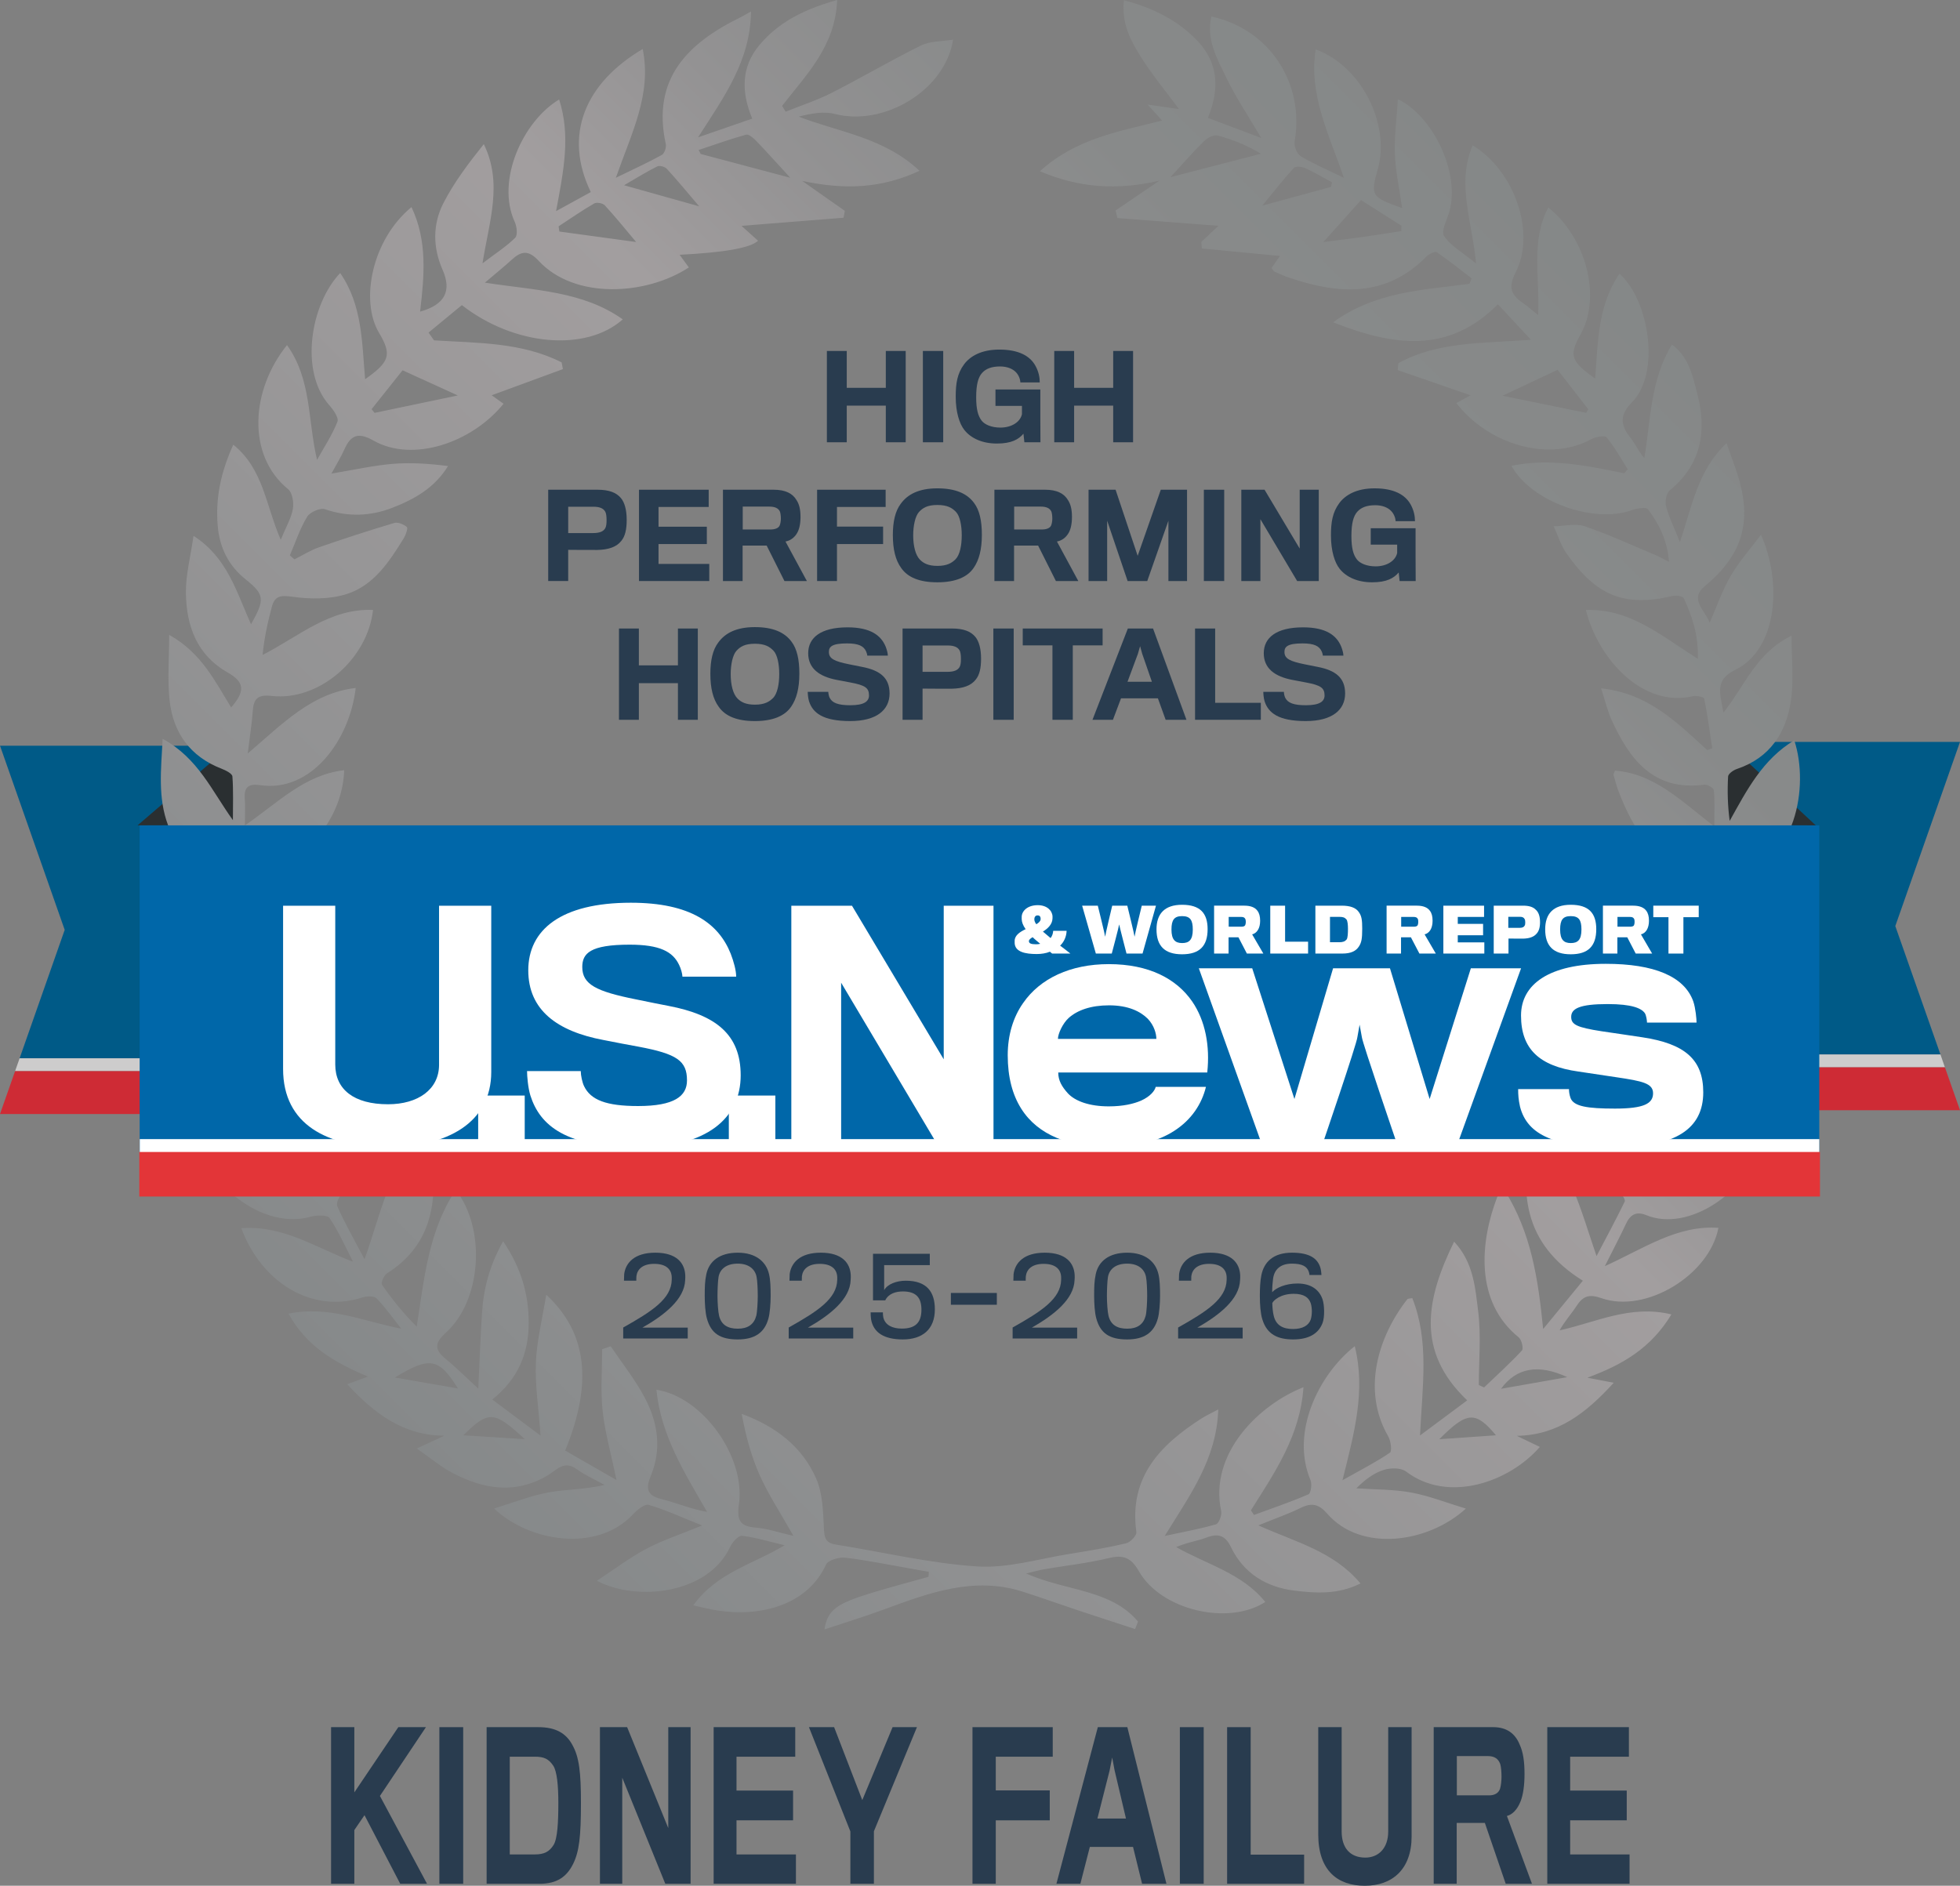 <?xml version="1.0" encoding="UTF-8"?><svg id="Layer_1" xmlns="http://www.w3.org/2000/svg" xmlns:xlink="http://www.w3.org/1999/xlink" viewBox="0 0 720 692.838"><rect x="0" y="0" width="720" height="692.838" fill="#808080" stroke="none"/><defs><style>.cls-1{fill:#e33538;}.cls-2{fill:#0067a9;}.cls-3{fill:#fff;}.cls-4{fill:#ce2b35;}.cls-5{fill:#293c4f;}.cls-6{fill:url(#linear-gradient);fill-rule:evenodd;}.cls-7{fill:#2a2f31;}.cls-8{fill:#005a87;}.cls-9{fill:#cdcccc;}</style><linearGradient id="linear-gradient" x1="141.007" y1="522.148" x2="578.783" y2="84.373" gradientUnits="userSpaceOnUse"><stop offset="0" stop-color="#86898a"/><stop offset=".179" stop-color="#8f9091"/><stop offset=".589" stop-color="#a29e9f"/><stop offset=".702" stop-color="#939293"/><stop offset=".841" stop-color="#888a8a"/><stop offset="1" stop-color="#858888"/></linearGradient></defs><path class="cls-5" d="M130.166,672.37v19.74h-8.55v-57.544h8.55v23.964l16.158-23.964h10.143l-16.903,25.276,17.301,32.268h-9.844l-13.124-25.202-3.73,5.462Z"/><path class="cls-5" d="M161.402,692.11v-57.544h8.751v57.544h-8.751Z"/><path class="cls-5" d="M198.292,692.11h-19.533v-57.544h18.988c6.314,0,10.192,2.187,12.526,6.557,2.489,4.442,3.136,10.051,3.136,21.27,0,12.454-.647,17.918-2.883,22.433-2.341,4.735-5.97,7.284-12.234,7.284ZM205.105,662.464c0-6.411-.499-11.726-1.891-13.767-1.688-2.477-3.379-3.276-6.708-3.276h-9.246v35.909h9.197c3.48,0,5.365-1.02,6.908-3.496,1.441-2.331,1.74-8.448,1.74-15.369Z"/><path class="cls-5" d="M244.395,692.11l-15.813-38.969v38.969h-8.198v-57.544h9.991l15.11,37.076v-37.076h8.205v57.544h-9.295Z"/><path class="cls-5" d="M262.156,692.11v-57.544h29.974v10.855h-21.576v12.454h20.781v10.927h-20.781v12.528h21.825v10.781h-30.224Z"/><path class="cls-5" d="M321.029,672.808v19.302h-8.648v-19.23l-15.216-38.313h9.246l10.343,26.805,11.134-26.805h8.947l-15.806,38.241Z"/><path class="cls-5" d="M365.79,645.421v12.382h19.835v10.999h-19.835v23.309h-8.55v-57.544h29.479v10.855h-20.929Z"/><path class="cls-5" d="M396.868,692.11h-8.796l15.212-57.544h10.839l14.365,57.544h-8.947l-3.329-13.548h-15.863l-3.48,13.548ZM409.447,650.447l-.893-4.736-.946,4.808-4.475,17.627h10.49l-4.176-17.699Z"/><path class="cls-5" d="M433.423,692.11v-57.544h8.754v57.544h-8.754Z"/><path class="cls-5" d="M450.777,692.11v-57.544h8.655v46.837h19.632v10.707h-28.287Z"/><path class="cls-5" d="M501.353,692.838c-9.795,0-17.1-5.39-17.1-18.865v-39.407h8.599v38.313c0,6.047,3.08,9.615,8.698,9.615,4.922,0,8.402-3.568,8.402-9.541v-38.387h8.599v40.135c0,12.164-7.158,18.137-17.198,18.137Z"/><path class="cls-5" d="M558.587,661.809c-1.195,3.059-3.038,4.88-5.027,5.39l9.204,24.912h-9.647l-7.657-22.361h-10.343v22.361h-8.452v-57.544h21.874c5.02,0,8.107,2.405,9.745,6.483,1.195,2.623,1.744,5.973,1.744,10.709,0,4.37-.549,7.793-1.441,10.051ZM551.127,648.188c-.696-2.039-2.187-2.987-4.521-2.987h-11.44v14.423h11.932c1.891,0,3.382-.802,3.93-2.405.345-1.092.548-2.987.548-4.442,0-1.675-.154-3.642-.45-4.59Z"/><path class="cls-5" d="M568.389,692.11v-57.544h29.981v10.855h-21.579v12.454h20.785v10.927h-20.785v12.528h21.825v10.781h-30.227Z"/><polygon class="cls-8" points=".006 273.984 85.296 273.984 85.296 388.812 7.208 388.812 23.768 341.644 .006 273.984"/><polygon class="cls-9" points="85.296 393.536 5.542 393.536 7.208 388.812 85.296 388.812 85.296 393.536"/><polygon class="cls-4" points="85.296 409.302 0 409.302 5.542 393.536 85.296 393.536 85.296 409.302"/><polygon class="cls-7" points="85.791 303.129 85.791 272.977 50.521 303.247 85.791 303.129"/><polygon class="cls-8" points="720 272.586 634.708 272.586 634.708 387.413 712.81 387.413 696.232 340.244 720 272.586"/><polygon class="cls-9" points="634.708 392.137 714.455 392.137 712.81 387.413 634.708 387.413 634.708 392.137"/><polygon class="cls-4" points="634.708 407.91 720 407.91 714.455 392.137 634.708 392.137 634.708 407.91"/><polygon class="cls-7" points="634.48 303.129 634.48 272.977 667.02 303.247 634.48 303.129"/><path class="cls-6" d="M589.098,394.968c-1.663-7.753-3.633-15.449-4.875-23.267-.675-4.262-.118-8.716-.118-13.082.628-.219,1.254-.432,1.882-.652,2.415,1.971,4.833,3.945,7.904,6.445-1.784-11.315-3.447-21.835-5.107-32.353.792-.225,1.586-.46,2.38-.691,13.763,9.451,20.902,23.964,29.894,38.666,1.022-5.649,2.232-11.271,2.881-16.952.116-1.008-1.938-2.993-3.277-3.311-13.701-3.293-19.735-13.446-23.315-25.739-1.031-3.545-1.316-7.303-2.181-12.367,14.101,5.619,21.842,16.329,31.088,28.655,1.014-7.261,1.921-12.723,2.377-18.217.065-.77-2.024-2.382-3.221-2.495-17.64-1.674-25.081-14.193-30.745-28.637-.8-2.042-1.328-4.197-1.953-6.306-.048-.175.13-.418.522-1.529,14.432,1.067,24.183,11.021,36.511,20.508,0-5.465.208-9.43-.166-13.336-.074-.809-2.382-2.148-3.503-2.003-18.652,2.409-27.425-9.232-34.069-23.815-1.437-3.159-2.223-6.618-3.853-11.594,17.45,1.861,27.997,12.664,38.969,22.681.62-.216,1.236-.427,1.858-.643-.919-6.096-1.725-12.219-2.934-18.259-.116-.578-2.839-1.194-4.144-.889-18.64,4.347-34.866-13.858-39.339-31.657,16.27-.587,27.66,9.43,41.126,17.938.305-8.648-2.06-15.576-5.163-22.271-.353-.762-2.718-1.141-3.953-.854-17.755,4.155-28.089.169-39.188-15.722-2.048-2.934-3.118-6.543-4.638-9.845,3.811-.075,7.969-1.171,11.365-.024,8.778,2.958,17.225,6.896,25.783,10.476,1.363.569,2.661,1.307,5.204,2.575-.62-8.064-3.74-13.958-7.726-19.31-.667-.895-4.084-.332-5.945.346-13.956,5.047-36.983-3.115-44.19-16.294,14.16-2.931,27.784-.018,41.413,2.735.43-.498.865-.993,1.298-1.491-2.525-3.953-4.795-8.114-7.753-11.703-.676-.818-4.04-.211-5.658.673-16.187,8.793-38.242,1.426-49.551-13.265,1.923-1.055,3.785-2.075,5.207-2.86-8.716-3.02-17.734-6.141-26.756-9.267.086-.842.169-1.689.255-2.537,14.373-7.918,30.605-7.269,48.716-8.582-4.676-5.017-8.132-8.725-12.168-13.058-18.191,18.345-38.355,15.337-60.529,6.629,15.683-11.386,33.171-11.866,50.111-14.145.255-.675.507-1.351.762-2.024-4.229-3.236-8.375-6.606-12.782-9.575-.652-.436-2.902.649-3.835,1.597-14.833,15.079-32.14,13.908-50.221,7.8-1.885-.637-3.713-1.452-5.539-2.258-.352-.157-.557-.658-1.108-1.354.993-1.423,2.06-2.94,3.097-4.419-9.564-.922-19.13-1.837-28.693-2.756-.062-.806-.127-1.609-.193-2.415,1.959-1.84,3.918-3.684,6.277-5.904-12.809-.984-24.96-1.92-37.104-2.857-.225-.924-.447-1.852-.673-2.777,4.893-3.328,9.786-6.656,16.134-10.974-15.6,3.616-29.363,2.721-43.953-3.444,13.526-12.24,29.517-14.675,44.905-18.626-2.051-2.264-3.746-4.137-5.441-6.01l-.083.104c3.411.495,6.819.987,11.73,1.698-5.213-7.041-9.854-12.619-13.701-18.706-3.865-6.105-7.513-12.545-6.529-21.281,10.698,2.806,19.708,7.32,26.877,14.779,7.732,8.037,8.423,17.719,3.962,28.43,6.39,2.41,12.21,4.605,19.607,7.394-4.911-8.355-9.341-14.898-12.729-21.946-3.381-7.033-7.592-14.142-5.592-22.689,21.347,4.635,34.294,24.456,30.576,45.972-.285,1.662.853,4.516,2.219,5.346,4.508,2.741,9.421,4.801,15.912,7.975-5.601-16.276-13.013-30.629-10.379-47.213,16.798,6.182,27.464,27.446,22.793,44.039-2.726,9.697-2.41,10.269,8.953,14.258-.987-6.97-2.407-13.351-2.652-19.779-.249-6.54.658-13.126,1.093-20.212,12.408,5.85,22.885,26.29,18.979,41.055-.827,3.118-3.239,7.314-2.042,9.149,2.374,3.663,6.742,6.034,11.786,10.16-1.479-15.687-7.261-29.435-1.248-43.42,15.313,9.282,23.306,32.078,15.76,46.718-2.925,5.675-1.482,8.351,2.827,11.321,1.538,1.058,2.931,2.327,5.444,4.342.697-14.027-2.765-27.301,3.758-39.54,13.783,11.048,19.669,32.727,11.783,46.73-4.265,7.575-3.53,9.792,5.426,16.148,1.013-13.558.99-27.019,8.932-38.55,10.876,9.673,15.188,36.521,4.576,47.249-4.623,4.677-4.274,8.42-.516,13.073,1.763,2.184,2.866,4.91,5.05,7.442,2.421-14,2.13-28.572,10.156-41.725,6.259,4.605,7.614,11.582,9.282,17.906,3.595,13.645,1.639,26.056-10.1,35.676-1.263,1.035-1.775,4.09-1.324,5.877.963,3.808,2.791,7.4,5.071,13.096,4.585-13.431,6.461-26.18,17.109-36.304,1.606,4.537,2.982,8.091,4.128,11.721,5.429,17.168,1.651,29.446-12.118,40.797-5.877,4.845.278,8.903,1.805,13.478,2.51-5.743,4.561-11.757,7.676-17.157,2.999-5.195,7.098-9.759,11.176-15.218,7.768,17.355,6.176,41.982-9.46,49.637-7.575,3.708-5.622,8.461-4.324,15.692,7.996-10.029,11.946-21.815,25.013-28.252,0,8.71.862,16.341-.195,23.697-1.719,11.911-7.703,21.213-19.918,25.297-1.274.427-3.13,1.743-3.189,2.736-.314,5.373-.148,10.776.578,16.326,6.304-11.333,12.127-22.621,23.73-29.603,5.652,17.183.273,45.165-20.796,49.169-5.954,1.129-7.379,6.511-5.504,17.687,8.701-10.42,16.896-20.562,29.841-25.072,1.402,18.037-10.616,36.168-24.02,39.108-10.503,2.309-12.124,5.329-11.878,17.986,5.643-4.102,10.616-8.322,16.158-11.588,5.501-3.239,11.57-5.515,18.211-8.594-.447,16.128-14.951,33.719-29.179,34.721-11.09.785-13.028,3.254-13.582,16.327,12.189-7.086,22.693-16.857,37.38-17.319-1.268,16.797-20.372,33.195-36.419,31.02-5.995-.812-7.955,1.067-9.401,6.158-1.183,4.155-3.284,8.049-4.44,12.66,13.126-7.092,26.038-13.875,41.416-14.169-4.987,17.814-26.548,32.747-42.189,26.349-3.672-1.5-5.853-.186-7.442,3.23-2.125,4.582-4.502,9.054-7.753,15.524,14.56-6.615,26.607-15.138,41.725-14.074-3.311,17.366-26.661,31.53-42.922,25.843-4.697-1.648-6.858-.744-9.252,2.934-1.891,2.913-4.288,5.5-6.167,8.879,13.304-2.901,25.976-9.525,41.075-5.859-7.409,12.275-17.823,18.469-30.875,23.252,3.687.711,5.966,1.15,9.691,1.867-10.156,11.116-20.479,19.251-35.608,19.497,2.75,1.322,5.498,2.641,8.464,4.069-11.102,12.821-33.596,20.905-49.145,9.039-1.873-1.428-5.747-1.375-8.239-.584-3.654,1.168-6.899,3.616-10.023,6.754,6.713.459,13.526.347,20.102,1.541,6.496,1.183,12.752,3.678,20.135,5.907-13.953,12.717-38.53,16.122-50.918,1.879-3.055-3.518-5.684-4.149-9.75-2.142-4.466,2.208-9.217,3.841-15.58,6.431,13.965,6.245,27.651,9.555,37.534,21.335-8.236,4.149-16.475,3.598-24.358,2.623-10.192-1.254-18.567-6.319-23.211-15.942-2.086-4.326-4.632-5.183-8.983-3.544-3.461,1.301-7.231,1.793-11.152,3.503,11.244,6.398,24.281,9.631,32.73,20.17-13.579,8.781-38.275,3.038-46.431-11.297-2.904-5.098-5.75-6.111-11.158-4.81-7.773,1.87-15.787,2.748-23.694,4.093-1.612.273-3.192.732-6.588,1.535,14.732,6.576,31.071,5.725,41.126,17.681-.359.916-.717,1.832-1.07,2.748-6.997-2.297-13.997-4.561-20.983-6.885-6.742-2.249-13.434-4.65-20.203-6.822-18.078-5.8-34.624.459-51.22,6.558-6.967,2.561-14.074,4.733-21.72,7.278,1.15-7.101,4.324-9.43,17.191-13.371,6.961-2.131,14.018-3.974,21.03-5.945.042-.611.089-1.23.13-1.84-2.564-.456-5.127-.916-7.69-1.366-7.682-1.334-15.331-2.946-23.063-3.823-2.294-.258-6.265.895-7.018,2.528-6.926,15.052-24.198,19.341-40.104,16.83-2.614-.409-5.192-1.093-8.663-1.837,8.574-11.985,21.878-15.073,33.56-22.088-5.204-1.239-10.37-2.818-15.645-3.491-1.304-.166-3.577,2.365-4.398,4.122-8.094,17.343-34.375,20.15-48.917,12.406,6.502-4.267,12.065-8.509,18.158-11.742,5.912-3.133,12.373-5.231,20.511-8.568-7.862-3.138-13.632-5.826-19.675-7.587-1.47-.424-4.202,1.858-5.729,3.485-13.315,14.202-38.067,10.109-51.045-2.131,7.269-2.217,13.517-4.745,20.004-5.918,6.478-1.177,13.206-.996,20.618-2.756-3.45-1.912-7.13-3.503-10.296-5.806-4.605-3.346-7.204.258-10.506,2.229-12.029,7.196-23.943,5.178-35.527-1.067-4.031-2.172-7.602-5.198-12.669-8.734,4.232-1.965,7.193-3.34,10.156-4.712-14.963-.021-25.611-7.966-35.72-18.908,2.673-.984,4.6-1.692,7.634-2.809-12.009-5.029-22.446-10.87-29.206-23.116,15.111-3.07,27.757,2.955,41.416,5.515-2.976-3.755-5.743-7.717-9.066-11.134-.922-.951-3.663-.845-5.273-.32-17.98,5.921-36.846-5.083-44.412-25.463,15.44-1.129,27.419,7.207,41.058,12.337-2.791-5.403-5.257-11.025-8.618-16.042-.818-1.221-4.786-1.12-6.982-.498-16.466,4.68-36.346-10.002-40.681-26.785,15.304-.075,27.891,7.379,42.3,15.245-2.978-7.261-5.023-12.797-7.584-18.078-.611-1.257-3.213-2.643-4.478-2.318-13.431,3.405-28.071-5.257-35.931-19.838-1.654-3.079-2.955-6.343-5.05-10.877,16.098.563,26.918,10.023,38.802,17.601.441-12.364-2.332-15.39-13.244-16.691-15.58-1.864-22.856-13.188-28.51-26.068-.788-1.787-1.147-3.758-1.695-5.628q6.594-2.252,34.882,17.041c1.947-8.354-1.935-15.375-9.567-17.286-16.131-4.057-28.021-21.664-25.881-39.271,13.443,3.823,20.633,15.277,30.087,24.562,1.369-12.749-.113-14.999-10.266-18.934-7.673-2.97-12.631-8.74-15.535-16.469-3.808-10.135-2.605-20.377-2-31.793,13.084,7.124,18.102,19.204,25.807,29.885,0-5.361.216-10.74-.187-16.075-.08-1.049-2.445-2.232-3.962-2.821-11.573-4.469-17.814-13.227-19.116-25.152-.818-7.531-.151-15.218-.151-24.044,11.985,6.721,16.842,17.121,22.77,26.684,5.32-6.075,4.842-9.383-1.31-12.871-11.365-6.443-15.159-17.186-15.313-29.272-.083-6.526,1.683-13.081,2.798-20.911,12.504,8.034,15.808,20.716,21.116,32.493,5.228-9.199,4.952-10.977-2.06-16.582-6.277-5.012-9.481-11.67-10.162-19.536-.872-10.115,1.093-19.711,5.717-29.856,11.102,8.941,11.908,22.304,17.432,34.932,2.018-4.916,3.885-8.022,4.454-11.354.395-2.308-.163-5.957-1.737-7.237-15.336-12.494-13.698-36.446-.421-52.942,9.086,12.684,7.572,27.493,11.039,42.178,2.581-4.647,5.563-9.146,7.498-14.047.561-1.428-1.514-4.366-3.008-6.052-10.956-12.364-6.965-37.006,4.007-48.556,8.168,11.81,7.984,25.464,9.154,39.019,8.992-6.336,9.949-8.962,5.112-17.064-7.036-11.795-2.611-34.227,11.929-46.173,5.948,12.536,4.674,25.422,3.162,38.399,9.163-2.543,11.67-7.655,8.257-15.378-3.613-8.168-3.678-16.739.334-24.539,3.966-7.702,9.279-14.711,14.812-21.617,7.035,14.448,2.003,28.163-.483,43.79,4.964-3.761,8.838-6.229,12.015-9.397.966-.96.607-4.131-.169-5.818-6.985-15.194,3.017-37.024,16.309-44.978,4.3,13.306,1.63,26.32-1.129,41.013,5.091-2.792,8.935-4.899,12.761-7-10.112-20.879-2.267-39.925,19.062-52.565,3.396,16.64-4.107,30.851-9.86,47.317,6.804-3.322,11.955-5.655,16.884-8.393.96-.533,1.728-2.762,1.467-3.962-5.264-24.079,8.073-37.107,27.449-46.617.779-.379,1.52-.839,3.852-2.143-.246,18.105-9.706,31.085-19.462,46.262,7.572-2.62,13.345-4.617,19.912-6.888-4.013-9.617-4.179-18.863,2.614-27.001,7.083-8.485,16.489-13.176,28.578-16.578-.617,16.955-11.38,27.469-20.227,38.891.433.717.868,1.431,1.304,2.146,5.648-2.279,11.496-4.17,16.904-6.92,11.046-5.61,21.726-11.943,32.837-17.411,3.364-1.659,7.643-1.458,11.777-2.154-2.919,18.635-25.336,32.007-43.515,27.301-4.072-1.052-8.651-.154-13.229.99,14.916,5.767,31.31,7.611,44.409,19.913-13.819,6.422-27.271,7.095-43.123,3.698,6.206,4.36,10.941,7.679,15.681,11.001-.157.848-.309,1.695-.463,2.543-12.195.969-24.393,1.935-37.493,2.975,2.164,1.95,4.108,3.704,6.079,5.48q-4.102,3.918-28.806,5.148c1.221,1.675,2.296,3.15,3.384,4.65-15.523,10.216-41.908,11.929-55.188-2.445-3.77-4.078-6.408-3.572-9.899-.365-2.676,2.46-5.515,4.733-9.836,8.408,18.624,2.857,36.014,3.124,50.645,13.484-13.499,12.036-39.851,9.798-59.106-5.239-4.016,3.313-8.127,6.709-12.24,10.103.673.949,1.342,1.9,2.012,2.848,15.974,1.004,32.226.649,46.875,8.094.157.827.311,1.648.471,2.471-8.728,3.207-17.456,6.411-26.163,9.611.898.64,2.614,1.867,4.359,3.118-11.745,14.457-33.444,21.649-47.72,13.553-5.471-3.1-8.331-2.241-10.722,3.159-1.197,2.709-2.786,5.246-4.783,8.947,8.378-1.384,15.295-2.961,22.289-3.559,6.73-.566,13.546-.122,20.541.791-4.964,8.079-12.42,12.204-20.375,15.301-8.082,3.142-16.365,3.473-24.841.557-1.74-.599-5.518,1.067-6.549,2.78-2.652,4.398-4.288,9.409-6.333,14.169.557.492,1.117.984,1.677,1.476,2.979-1.491,5.838-3.325,8.959-4.413,9.172-3.189,18.418-6.188,27.727-8.968,1.333-.394,3.447.504,4.608,1.494.468.4-.35,2.842-1.09,4.049-5.302,8.615-11.031,17.417-21.021,20.585-6.194,1.965-13.455,1.902-19.983.981-4.265-.604-6.422-.32-7.483,3.642-1.523,5.684-2.803,11.437-3.414,17.743,13.295-6.751,24.619-17.183,40.578-16.534-2.071,18.282-19.963,33.533-37.187,31.598-5.314-.599-6.701,1.096-7.021,5.723-.305,4.49-1.043,8.95-1.831,15.425,12.992-11.093,23.48-22.168,39.671-24.082-2.214,19.246-16.397,38.488-35.107,35.714-3.947-.584-5.995.465-5.646,4.842.222,2.777.039,5.584.039,9.949,12.326-8.475,22.023-18.674,36.485-20.28-.643,17.868-13.991,33.696-30.335,36.219-3.684.569-5.225,1.784-4.701,5.473.638,4.449,1.168,8.9,2.688,13.526,8.947-10.067,16.747-20.487,29.357-26.29,1.6,18.001-7.785,32.125-24.073,37.824-1.417.498-3.527,2.362-3.402,3.346.697,5.482,1.985,10.891,3.962,16.285,8.025-14.068,15.195-27.991,29.42-38.625,1.597,13.2-.154,24.364-4.798,35.587,2.904-2.694,5.809-5.391,9.567-8.888,3.322,13.146.652,24.604-2.691,36.017-6.134,5.192-12.299,10.349-18.392,15.591-.768.655-1.814,1.992-1.597,2.635,2.054,6.159,4.353,12.237,6.582,18.342,4.662-10.16,7.901-19.465,11.045-28.801.874-2.596,1.47-5.284,2.193-7.924,3.12-2.795,6.238-5.589,9.409-8.423,7.299,17.758,3.867,42.148-14.104,52.713-1.535.91-3.23,4.241-2.682,5.524,2.587,6.037,5.927,11.759,10.023,19.536,6.297-17.34,8.713-34.416,23.225-46.561.554,3.476,1.239,6.935,1.636,10.432,1.894,16.765-1.12,31.539-16.661,41.354-1.099.697-2.264,3.45-1.793,4.134,3.717,5.382,7.824,10.491,12.762,15.405,2.771-17.521,4.179-34.884,14.341-50.233,11.253,14.48,9.418,40.595-3.539,52.354-4.407,4.004-4.327,6.351-.044,9.848,3.912,3.195,7.489,6.799,11.852,10.811.48-9.981.803-18.899,1.372-27.798.569-8.888,2.709-17.349,7.765-26.349,6.65,9.901,9.43,19.527,9.386,30.151-.05,11.036-3.858,20.375-13.38,27.994,6.022,4.505,11.179,8.355,17.74,13.259-.729-10.221-2.051-18.555-1.719-26.826.323-7.99,2.347-15.908,3.799-24.947,15.133,14.029,17.097,32.534,6.959,57.268,5.648,3.245,11.401,6.549,18.863,10.832-2.063-9.922-4.267-17.601-5.106-25.419-.794-7.474-.172-15.09-.172-22.651,1.049-.359,2.098-.717,3.15-1.076,4.199,6.253,8.962,12.213,12.474,18.833,4.834,9.128,6.372,18.902,2.19,28.919-1.704,4.081-1.621,7.015,3.776,8.334,5.589,1.369,10.939,3.716,16.97,4.771-8.292-14.42-16.964-28.026-18.623-44.889,16.949,2.569,32.824,24.63,30.3,42.071-.856,5.906.388,8.156,6.301,8.6,4.074.311,8.067,1.724,13.733,3.02-4.759-8.423-9.136-15.04-12.34-22.173-3.183-7.089-5.195-14.7-6.674-22.666,12.524,4.614,22.251,12.074,27.378,23.813,2.377,5.45,2.522,12.041,2.818,18.152.166,3.438.516,5.441,4.276,6.045,17.364,2.768,34.627,6.935,52.088,8.058,11.289.723,22.873-2.875,34.304-4.68,6.813-1.081,13.633-2.223,20.336-3.817,1.562-.37,3.957-2.872,3.791-4.087-2.798-20.209,8.719-32.043,23.952-41.799,1.452-.928,3.035-1.651,6.123-3.311-.581,18.126-10.18,31.144-19.669,46.496,7.575-1.645,13.31-2.646,18.854-4.294,1.058-.311,2.202-3.337,1.888-4.81-4.534-21.317,14.08-39.212,30.229-45.541-1.18,17.752-10.562,31.364-19.311,45.227.376.566.756,1.135,1.129,1.707,6.71-2.468,13.487-4.771,20.037-7.598.877-.379,1.348-3.752.738-5.198-7.368-17.42,2.824-38.613,16.249-49.222,4.063,16.403-.139,31.734-4.513,49.249,7.03-3.962,12.459-6.716,17.443-10.127.818-.563.314-4.353-.655-6.034-9.676-16.697-3.87-36.396,7.042-50.345.198-.258.806-.193,1.823-.391,6.25,15.71,3.731,32.102,2.827,50.467,6.647-4.946,11.777-8.77,17.343-12.91-19.083-18.104-15.02-37.412-4.813-58.311,7.148,7.646,7.747,16.937,8.829,25.52,1.129,8.92.252,18.093.252,27.158.64.297,1.286.59,1.926.889,4.689-4.481,9.513-8.84,13.92-13.585.646-.7-.116-3.945-1.188-4.813-16.3-13.147-14.202-35.246-7.839-51.727.27-.691,1.242-1.114,2.634-2.309,9.783,15.577,12.326,32.446,14.178,50.977,4.691-5.714,9.38-11.422,14.581-17.755-21.83-13.585-24.035-32.757-17.873-56.172,13.185,13.671,17.044,30.137,22.902,47.127,3.491-6.656,7.066-13.28,10.358-20.037.314-.649-.851-2.448-1.758-3.198-19.391-16.075-23.738-30.285-15.894-53.95,3.53,3.684,6.799,7.095,10.067,10.506,2.261,6.615,4.653,13.185,6.742,19.85,1.639,5.249,2.907,10.604,4.342,15.921,3.708-5.435,5.895-10.705,7.56-16.139.477-1.547.083-4.283-1.002-5.225-5.744-4.976-11.831-9.549-17.802-14.261ZM147.887,136.041c-3.563,4.472-7.469,9.383-11.375,14.288.356.459.715.913,1.07,1.369,10.097-2.113,20.197-4.226,30.59-6.404-6.807-3.106-12.965-5.915-20.286-9.252ZM290.308,65.312c-4.282-4.662-8.336-9.184-12.533-13.567-.996-1.043-2.724-2.537-3.684-2.27-5.883,1.63-11.641,3.708-17.444,5.634.249.486.495.969.741,1.455,10.944,2.911,21.892,5.821,32.919,8.749ZM572.188,135.869c-7.033,3.311-13.336,6.274-20.262,9.531,10.826,2.214,20.799,4.253,30.78,6.291.249-.444.492-.886.741-1.331-3.746-4.819-7.489-9.643-11.259-14.492ZM429.95,65.101c11.102-2.875,22.177-5.746,33.258-8.616-5.133-3.126-10.446-5.23-15.935-6.697-1.408-.373-3.767.859-4.982,2.069-4.19,4.143-8.067,8.6-12.34,13.244ZM233.689,88.92c-4.104-4.872-7.664-9.306-11.505-13.473-.744-.803-2.988-1.224-3.891-.705-4.481,2.596-8.748,5.566-13.093,8.405.095.643.189,1.283.282,1.923,9.187,1.254,18.368,2.507,28.207,3.849ZM499.965,73.509c-4.683,5.216-9.001,10.026-13.852,15.432,5.613-.726,10.358-1.295,15.088-1.962,4.528-.637,9.042-1.378,13.561-2.071.018-.652.039-1.31.06-1.968-4.935-3.129-9.866-6.262-14.856-9.43ZM611.589,398.393c.527.086,1.061.166,1.588.243,1.239-4.606,2.694-9.17,3.568-13.849.243-1.28-.854-3.464-2.01-4.256-5.485-3.743-11.205-7.154-16.575-10.518,4.353,9.199,8.891,18.789,13.428,28.38ZM121.036,371.3c-5.904,3.385-10.689,6.034-15.357,8.867-1.215.744-3.088,2.323-2.907,3.106,1.194,5.103,2.875,10.103,4.896,16.777,4.976-10.705,8.989-19.331,13.369-28.75ZM256.852,75.806c-4.407-5.163-8.037-9.579-11.893-13.781-.702-.77-2.64-1.313-3.488-.898-3.669,1.802-7.145,3.995-12.228,6.932,9.916,2.783,18.131,5.089,27.609,7.747ZM488.964,68.664c.106-.56.213-1.12.317-1.683-3.242-1.758-6.413-3.678-9.765-5.195-1.221-.554-3.571-.794-4.22-.086-3.883,4.22-7.418,8.763-11.603,13.852,9.101-2.484,17.189-4.686,25.271-6.888ZM145.065,506.1c8.064,1.408,15.328,2.667,23.16,4.033-7.012-11.274-10.396-11.819-23.16-4.033ZM551.389,510.254c8.763-1.541,16.403-2.889,24.328-4.282q-15.826-7.391-24.328,4.282ZM528.712,528.783c6.87-.477,13.736-.954,20.837-1.446-7.486-8.932-10.562-8.893-20.837,1.446ZM170.196,527.336c7.726.483,14.43.91,22.609,1.426-11.33-10.497-13.342-10.598-22.609-1.426Z"/><path class="cls-5" d="M325.403,162.492v-13.461h-14.351v13.461h-7.302v-33.544h7.302v13.544h14.351v-13.544h7.305v33.544h-7.305Z"/><path class="cls-5" d="M339.015,162.492v-33.544h7.471v33.544h-7.471Z"/><path class="cls-5" d="M376.302,162.492l-.341-3.143c-1.782,2.082-4.373,3.611-9.766,3.611-5.263,0-9.468-1.869-11.932-4.969-1.825-2.292-3.185-6.581-3.185-12.229,0-4.883.552-8.492,3.059-11.888,2.166-2.93,6.24-5.435,12.948-5.435,7.137,0,11.257,2.335,13.25,5.901,1.234,2.21,1.614,4.331,1.614,6.157h-7.133c0-1.104-.594-2.718-1.656-3.779-1.188-1.231-3.185-2.079-5.818-2.079-2.971,0-5.094.763-6.539,2.334-1.487,1.614-2.208,4.374-2.208,8.96s.721,7.007,2.081,8.705c1.104,1.359,3.568,2.462,6.796,2.462,4.285,0,7.344-2.165,7.938-4.925v-3.057h-9.724v-6.029h16.474v10.36c0,4.118.042,8.917.042,9.044h-5.899Z"/><path class="cls-5" d="M408.93,162.492v-13.461h-14.354v13.461h-7.298v-33.544h7.298v13.544h14.354v-13.544h7.302v33.544h-7.302Z"/><path class="cls-5" d="M228.259,198.699c-1.744,2.25-4.715,3.27-8.789,3.354-.977.042-10.744-.043-10.744-.043v11.465h-7.348v-33.544h18.134c4.247,0,6.919,1.06,8.578,3.057,1.315,1.571,2.124,4.245,2.124,8.024,0,3.567-.598,6.031-1.955,7.687ZM222.314,187.955c-.679-1.188-2.039-1.782-4.331-1.782h-9.257v9.68h9.127c2.595,0,3.825-.679,4.461-1.74.383-.68.51-1.614.51-3.015,0-1.487-.169-2.591-.51-3.143Z"/><path class="cls-5" d="M234.731,213.475v-33.544h25.604v6.327h-18.429v7.261h17.747v6.369h-17.747v7.304h18.64v6.284h-25.815Z"/><path class="cls-5" d="M292.834,195.811c-1.02,1.784-2.588,2.844-4.289,3.143l7.857,14.521h-8.237l-6.539-13.036h-8.831v13.036h-7.221v-33.544h18.682c4.289,0,6.926,1.401,8.325,3.778,1.02,1.529,1.484,3.482,1.484,6.242,0,2.549-.464,4.544-1.23,5.861ZM286.464,187.871c-.591-1.19-1.863-1.742-3.86-1.742h-9.766v8.408h10.188c1.617,0,2.89-.466,3.354-1.401.299-.636.471-1.74.471-2.589,0-.977-.13-2.124-.387-2.676Z"/><path class="cls-5" d="M307.459,186.258v7.217h16.945v6.413h-16.945v13.588h-7.299v-33.544h25.179v6.327h-17.88Z"/><path class="cls-5" d="M357.837,184.814c1.955,2.589,2.848,6.453,2.848,11.677,0,5.477-1.062,9.299-2.974,12.101-2.335,3.482-6.792,5.351-13.377,5.351-6.539,0-10.87-1.784-13.289-5.266-2.081-2.844-3.059-6.836-3.059-12.101,0-4.968.893-8.833,2.886-11.465,2.507-3.482,6.666-5.69,13.461-5.69,6.669,0,10.958,1.911,13.504,5.393ZM351.003,205.493c1.61-1.614,2.292-5.138,2.292-8.833,0-3.609-.682-7.049-2.081-8.534-1.445-1.529-3.185-2.591-6.88-2.591-3.61,0-5.347,1.02-6.795,2.633-1.315,1.485-2.078,4.925-2.078,8.534,0,3.779.805,7.262,2.507,8.96,1.357,1.359,3.143,2.252,6.412,2.252,3.48,0,5.263-1.062,6.624-2.421Z"/><path class="cls-5" d="M392.551,195.811c-1.02,1.784-2.591,2.844-4.289,3.143l7.854,14.521h-8.234l-6.539-13.036h-8.835v13.036h-7.218v-33.544h18.682c4.289,0,6.922,1.401,8.325,3.778,1.02,1.529,1.484,3.482,1.484,6.242,0,2.549-.464,4.544-1.23,5.861ZM386.181,187.871c-.594-1.19-1.867-1.742-3.864-1.742h-9.766v8.408h10.192c1.614,0,2.886-.466,3.354-1.401.296-.636.468-1.74.468-2.589,0-.977-.13-2.124-.383-2.676Z"/><path class="cls-5" d="M429.215,213.475v-22.166l-7.773,22.166h-7.218l-7.513-22.166v22.166h-6.838v-33.544h9.935l8.111,24.288,8.494-24.288h9.64v33.544h-6.838Z"/><path class="cls-5" d="M442.234,213.475v-33.544h7.474v33.544h-7.474Z"/><path class="cls-5" d="M476.504,213.475l-13.5-22.718v22.718h-7.01v-33.544h8.536l12.91,21.613v-21.613h7.003v33.544h-7.938Z"/><path class="cls-5" d="M514.142,213.475l-.338-3.143c-1.786,2.081-4.373,3.61-9.766,3.61-5.266,0-9.471-1.869-11.932-4.969-1.828-2.292-3.185-6.581-3.185-12.229,0-4.883.555-8.492,3.059-11.888,2.166-2.93,6.244-5.435,12.952-5.435,7.13,0,11.25,2.335,13.247,5.901,1.23,2.21,1.61,4.331,1.61,6.157h-7.13c0-1.104-.598-2.717-1.66-3.779-1.188-1.23-3.185-2.079-5.815-2.079-2.974,0-5.098.763-6.539,2.334-1.484,1.614-2.208,4.374-2.208,8.96s.724,7.007,2.081,8.705c1.104,1.359,3.565,2.463,6.792,2.463,4.289,0,7.348-2.166,7.938-4.926v-3.057h-9.717v-6.029h16.474v10.36c0,4.118.042,8.917.042,9.044h-5.906Z"/><path class="cls-5" d="M249.036,264.459v-13.461h-14.351v13.461h-7.305v-33.544h7.305v13.544h14.351v-13.544h7.305v33.544h-7.305Z"/><path class="cls-5" d="M290.795,235.798c1.954,2.589,2.848,6.453,2.848,11.677,0,5.477-1.062,9.299-2.974,12.101-2.334,3.482-6.792,5.351-13.373,5.351-6.539,0-10.871-1.784-13.289-5.266-2.082-2.844-3.059-6.836-3.059-12.101,0-4.968.893-8.833,2.886-11.465,2.507-3.482,6.666-5.69,13.461-5.69,6.665,0,10.954,1.911,13.5,5.393ZM283.96,256.477c1.614-1.614,2.292-5.138,2.292-8.833,0-3.609-.679-7.049-2.082-8.534-1.441-1.529-3.185-2.591-6.876-2.591-3.611,0-5.351,1.02-6.796,2.633-1.315,1.485-2.078,4.926-2.078,8.534,0,3.779.805,7.262,2.503,8.96,1.357,1.359,3.143,2.252,6.413,2.252,3.48,0,5.266-1.062,6.623-2.421Z"/><path class="cls-5" d="M312.345,264.927c-10.149,0-13.802-3.059-15.159-7.304-.341-1.104-.468-2.76-.468-3.44h7.559c0,.594.211,1.614.468,2.124.935,1.953,3.143,2.802,7.601,2.802,5.094,0,6.877-1.401,6.877-3.609,0-2.76-1.399-3.737-6.835-4.755-.977-.17-3.438-.638-4.929-.935-6.539-1.23-10.571-4.247-10.571-9.809,0-5.69,4.588-9.512,14.439-9.512,8.406,0,12.354,2.93,14.055,7.175.422,1.104.763,2.379.763,3.227h-7.559c0-.381-.215-1.146-.468-1.656-.893-1.869-2.714-2.844-6.961-2.844-5.565,0-6.669,1.23-6.669,3.141,0,2.463,1.997,3.44,7.474,4.544,1.698.339,3.906.807,4.672.933,6.666,1.274,10.146,4.034,10.146,9.766,0,6.073-4.796,10.149-14.435,10.149Z"/><path class="cls-5" d="M358.435,249.683c-1.743,2.25-4.714,3.27-8.789,3.354-.977.042-10.743-.042-10.743-.042v11.465h-7.348v-33.544h18.134c4.247,0,6.918,1.06,8.578,3.057,1.315,1.571,2.123,4.245,2.123,8.024,0,3.567-.598,6.031-1.955,7.687ZM352.49,238.939c-.679-1.188-2.039-1.782-4.332-1.782h-9.256v9.68h9.126c2.595,0,3.825-.679,4.461-1.74.383-.68.51-1.614.51-3.015,0-1.487-.169-2.591-.51-3.143Z"/><path class="cls-5" d="M364.908,264.459v-33.544h7.471v33.544h-7.471Z"/><path class="cls-5" d="M394.084,237.113v27.346h-7.471v-27.346h-10.913v-6.198h29.341v6.198h-10.958Z"/><path class="cls-5" d="M408.835,264.459h-7.516l12.994-33.544h9.257l12.273,33.544h-7.643l-2.848-7.898h-13.546l-2.971,7.898ZM419.579,240.171l-.766-2.762-.809,2.804-3.818,10.276h8.958l-3.565-10.318Z"/><path class="cls-5" d="M438.999,264.459v-33.544h7.39v27.302h16.776v6.242h-24.166Z"/><path class="cls-5" d="M479.696,264.927c-10.146,0-13.802-3.059-15.159-7.304-.338-1.104-.464-2.76-.464-3.44h7.559c0,.594.211,1.614.464,2.124.935,1.953,3.143,2.802,7.601,2.802,5.098,0,6.877-1.401,6.877-3.609,0-2.76-1.399-3.737-6.834-4.755-.977-.17-3.438-.638-4.922-.935-6.539-1.23-10.575-4.247-10.575-9.809,0-5.69,4.584-9.512,14.435-9.512,8.41,0,12.354,2.93,14.055,7.175.422,1.104.766,2.379.766,3.227h-7.559c0-.381-.211-1.146-.471-1.656-.886-1.869-2.714-2.844-6.961-2.844-5.562,0-6.666,1.23-6.666,3.141,0,2.463,1.997,3.44,7.474,4.544,1.695.339,3.902.807,4.668.933,6.666,1.274,10.146,4.034,10.146,9.766,0,6.073-4.795,10.149-14.435,10.149Z"/><rect class="cls-2" x="51.303" y="303.247" width="617.003" height="120.186"/><g id="U.S.News"><path class="cls-3" d="M142.119,421.453c-21.842,0-38.127-8.191-38.127-28.717v-59.959h19.162v58.312c0,9.199,6.876,14.622,19.397,14.622,10.977,0,18.733-5.423,18.733-14.504v-58.43h19.174v61.068c0,18.522-15.953,27.609-38.34,27.609Z"/><path class="cls-3" d="M175.658,420.345v-17.835h17.097v17.835h-17.097Z"/><path class="cls-3" d="M234.394,421.566c-26.486,0-36.026-7.978-39.555-19.062-.892-2.875-1.229-7.207-1.229-8.974h19.729c0,1.553.56,4.208,1.221,5.542,2.442,5.091,8.203,7.296,19.835,7.296,13.316,0,17.968-3.633,17.968-9.413,0-7.208-3.669-9.75-17.841-12.405-2.558-.451-8.986-1.671-12.856-2.448-17.085-3.212-27.606-11.066-27.606-25.599,0-14.859,11.964-24.835,37.682-24.835,21.951,0,32.262,7.658,36.68,18.73,1.123,2.892,2.012,6.2,2.012,8.428h-19.746c0-1.002-.551-2.982-1.218-4.315-2.323-4.884-7.092-7.433-18.173-7.433-14.516,0-17.399,3.213-17.399,8.203,0,6.437,5.204,8.974,19.516,11.854,4.416.889,10.185,2.104,12.18,2.442,17.408,3.331,26.497,10.526,26.497,25.505,0,15.832-12.524,26.483-37.697,26.483Z"/><path class="cls-3" d="M267.732,420.345v-17.835h17.091v17.835h-17.091Z"/><path class="cls-3" d="M344.237,420.345l-35.249-59.296v59.296h-18.297v-87.568h22.287l33.696,56.421v-56.421h18.283v87.568h-20.719Z"/><path class="cls-3" d="M431.275,415.532c-5.643,3.64-13.529,5.874-23.967,5.874-14.344,0-25.961-4.226-32.179-14.101-3.186-5.05-4.943-11.511-4.943-19.613,0-7.397,2.001-13.976,5.637-19.145,6.223-9.045,17.382-14.32,31.485-14.32,14.794,0,24.897,5.4,30.647,13.739,4.819,7.041,6.579,16.323,5.524,26.068h-54.738c0,2.94,1.301,5.174,3.524,7.646,2.718,2.934,7.993,4.807,15.043,4.807,5.284,0,9.157-.937,11.863-2.11,3.402-1.529,5.044-3.64,5.379-5.062h18.451c-1.512,6.236-5.275,12.097-11.727,16.217ZM421.646,374.308c-2.715-2.703-7.178-4.943-14.228-4.943-6.68,0-11.617,1.778-14.791,4.593-2.235,1.998-3.998,5.862-3.998,7.747h36.159c0-1.885-.803-4.932-3.141-7.397Z"/><path class="cls-3" d="M535.395,420.345h-22.189s-12.696-37.11-12.919-39.226c-.133-.824-.839-4.647-.839-4.647,0,0-.693,3.823-.806,4.523-.118,2.241-12.806,39.351-12.806,39.351h-22.334l-23.119-64.589h19.616l15.502,48.022,14.202-48.022h20.897l14.572,48.022,15.141-48.022h18.449l-23.368,64.589Z"/><path class="cls-3" d="M593.271,421.518c-21.851,0-32.182-4.339-34.894-14.913-.569-2.584-.69-4.351-.69-6.461h18.671c0,.83.113,1.992.584,3.296,1.176,3.047,6.108,3.864,16.33,3.864,10.686,0,13.976-1.873,13.976-5.625,0-3.657-3.885-4.475-13.401-5.886-2.454-.343-10.207-1.517-14.074-2.11-14.216-1.992-21.029-8.215-21.029-20.567,0-11.487,10.325-19.003,31.121-19.003,17.72,0,28.895,4.581,32.173,13.852.833,2.472,1.183,6.455,1.183,7.741h-18.202c0-.7-.252-2.685-.821-3.515-1.299-1.754-4.703-3.29-13.624-3.29-10.337,0-13.401,1.666-13.401,4.706,0,2.816,2.006,3.865,11.167,5.281,3.758.575,12.806,1.867,15.025,2.229,15.491,2.347,22.319,8.102,22.319,20.2,0,13.384-10.094,20.2-32.41,20.2Z"/></g><g id="_World_Report"><path class="cls-3" d="M385.929,344.655c.572-.735.907-1.672.957-2.673h4.932c-.08,2.205-.978,4.113-2.383,5.453,1.168.865,2.489,1.885,3.77,2.91h-6.704c-.279-.219-.572-.456-.824-.681-1.348.575-3.159.854-4.837.854-4.182,0-7.948-.765-8.108-3.995-.021-.273,0-.682,0-.913.047-1.992,1.959-3.242,4.033-4.232-1.029-1.44-1.423-2.65-1.449-3.711v-.889c.098-2.169,2.219-4.214,5.889-4.214,3.358,0,5.296,1.938,5.432,4.072.018.16,0,.646,0,.77-.053,2.229-1.766,3.776-3.524,4.866.789.64,1.811,1.553,2.816,2.383ZM377.968,345.769c0,.847.791,1.167,2.62,1.167.498,0,1.099-.059,1.541-.172-1.002-.871-2.06-1.683-2.789-2.43-.815.45-1.372.931-1.372,1.435ZM382.266,337.773v-.35c-.021-.587-.293-1.102-1.108-1.102-.785,0-1.111.539-1.185,1.167-.024.131-.024.32,0,.468.036.486.276,1.043.714,1.618.898-.533,1.526-1.12,1.58-1.802Z"/><path class="cls-3" d="M419.708,350.344h-5.889s-2.626-10.141-2.697-10.71c-.024.599-2.718,10.71-2.718,10.71h-5.847l-5.038-17.598h5.755s2.697,10.871,2.697,11.416c0-.545,2.596-11.416,2.596-11.416h5.539s2.67,10.871,2.67,11.416c0-.545,2.65-11.416,2.65-11.416h5.216l-4.935,17.598Z"/><path class="cls-3" d="M443.612,341.377c0,6.194-2.948,9.234-9.385,9.234-6.464,0-9.389-3.141-9.389-9.157,0-5.619,2.878-9.033,9.389-9.033,6.641,0,9.385,3.088,9.385,8.956ZM438.168,341.507c0-3.485-.957-4.919-3.941-4.919-2.866,0-3.894,1.387-3.894,4.919,0,3.728,1.348,4.979,3.918,4.979,2.475,0,3.918-1.049,3.918-4.979Z"/><path class="cls-3" d="M462.129,341.62c-.554.942-1.351,1.494-2.161,1.671l4.117,7.053h-6.049l-3.094-5.963h-3.63v5.963h-5.317v-17.598h11.137c2.344,0,3.87.67,4.751,1.837.688.889,1.025,2.069,1.025,3.722,0,1.422-.308,2.531-.779,3.313ZM457.446,337.619c-.255-.569-.77-.735-1.55-.735h-4.54v3.598h4.656c.663,0,1.233-.16,1.425-.599.133-.308.204-.777.204-1.132,0-.397-.039-.871-.196-1.132Z"/><path class="cls-3" d="M466.627,350.344v-17.598h5.447v13.236h8.446v4.362h-13.893Z"/><path class="cls-3" d="M493.125,350.344h-9.922v-17.598h9.661c3.18,0,5.166.771,6.247,2.288,1.091,1.493,1.295,2.97,1.295,6.164,0,3.752-.275,5.133-1.239,6.585-1.061,1.624-2.881,2.561-6.043,2.561ZM495.17,341.199c0-1.263-.125-2.893-.551-3.39-.676-.759-1.331-.948-2.661-.948h-3.393v9.323h3.393c1.369,0,2.098-.29,2.712-1.001.453-.563.501-2.555.501-3.983Z"/><path class="cls-3" d="M525.493,341.62c-.557.942-1.358,1.494-2.175,1.671l4.122,7.053h-6.025l-3.118-5.963h-3.631v5.963h-5.302v-17.598h11.128c2.344,0,3.87.67,4.748,1.837.693.889,1.016,2.069,1.016,3.722,0,1.422-.308,2.531-.764,3.313ZM520.822,337.619c-.273-.569-.797-.735-1.576-.735h-4.528v3.598h4.647c.661,0,1.239-.16,1.437-.599.127-.308.193-.777.193-1.132,0-.397-.036-.871-.172-1.132Z"/><path class="cls-3" d="M530.212,350.344v-17.598h14.954v4.137h-9.658v2.555h9.302v4.185h-9.302v2.608h9.756v4.113h-15.052Z"/><path class="cls-3" d="M564.42,343.072c-1.007,1.185-2.696,1.737-4.854,1.784-.667.012-5.426-.023-5.426-.023v5.512h-5.423v-17.598h10.826c2.122,0,3.636.468,4.6,1.476,1.028.877,1.583,2.394,1.583,4.582,0,1.95-.421,3.337-1.304,4.267ZM560.061,337.666c-.299-.563-.806-.829-1.695-.829h-4.297v4.054h4.232c1.02,0,1.526-.338,1.784-.824.172-.32.211-.646.211-1.162,0-.551-.068-1.008-.234-1.239Z"/><path class="cls-3" d="M586.381,341.377c0,6.194-2.937,9.234-9.371,9.234-6.472,0-9.392-3.141-9.392-9.157,0-5.619,2.875-9.033,9.392-9.033,6.629,0,9.371,3.088,9.371,8.956ZM580.942,341.507c0-3.485-.951-4.919-3.933-4.919-2.884,0-3.9,1.387-3.9,4.919,0,3.728,1.336,4.979,3.909,4.979,2.478,0,3.924-1.049,3.924-4.979Z"/><path class="cls-3" d="M604.974,341.62c-.563.942-1.351,1.494-2.181,1.671l4.113,7.053h-6.034l-3.094-5.963h-3.642v5.963h-5.305v-17.598h11.128c2.329,0,3.873.67,4.765,1.837.679.889,1.022,2.069,1.022,3.722,0,1.422-.323,2.531-.774,3.313ZM600.291,337.619c-.269-.569-.8-.735-1.57-.735h-4.546v3.598h4.656c.661,0,1.257-.16,1.44-.599.13-.308.193-.777.193-1.132,0-.397-.036-.871-.172-1.132Z"/><path class="cls-3" d="M618.393,336.979v13.366h-5.486v-13.366h-5.577v-4.232h16.691v4.232h-5.628Z"/></g><rect class="cls-3" x="51.347" y="418.519" width="616.959" height="5.666"/><rect class="cls-1" x="51.175" y="423.243" width="617.385" height="16.365"/><path class="cls-5" d="M228.934,491.76v-4.024c10.61-5.955,17.712-10.57,17.828-17.55v-.83c-.039-2.877-1.93-5.008-6.43-5.008-4.338,0-6.23,2.051-6.546,4.535-.039.395-.039,1.183-.039,1.657h-4.535c0-.671.039-1.737.081-2.447.548-4.101,3.744-7.848,11.433-7.848,7.931,0,10.807,3.906,11.004,8.283.042.475,0,1.262-.035,1.776-.239,7.021-7.537,12.818-15.701,17.473h16.643v3.983h-23.702Z"/><path class="cls-5" d="M282.505,468.135c.51,2.13.591,4.931.591,8.045,0,2.604-.278,6.43-.83,8.283-1.42,5.246-5.126,7.652-11.278,7.652-6.391,0-9.823-2.21-11.32-7.731-.591-2.09-.788-5.6-.788-8.242,0-3.076.035-5.444.591-8.007,1.027-4.811,4.929-7.889,11.552-7.889,6.666,0,10.455,3.354,11.482,7.889ZM277.928,469.121c-.591-2.958-2.996-4.852-6.94-4.852-4.025,0-6.469,1.893-7.024,4.852-.274,1.498-.394,5.166-.394,7.059,0,2.486.239,5.797.59,7.258.791,3.234,3.08,4.732,6.863,4.732,3.748,0,5.955-1.617,6.785-4.732.359-1.341.555-5.168.555-7.297,0-2.013-.12-5.562-.436-7.021Z"/><path class="cls-5" d="M289.729,491.76v-4.024c10.607-5.955,17.708-10.57,17.828-17.55v-.83c-.042-2.877-1.934-5.008-6.43-5.008-4.338,0-6.233,2.051-6.549,4.535-.035.395-.035,1.183-.035,1.657h-4.535c0-.671.035-1.737.077-2.447.552-4.101,3.748-7.848,11.436-7.848,7.928,0,10.807,3.906,11.004,8.283.039.475,0,1.262-.039,1.776-.239,7.021-7.534,12.818-15.697,17.473h16.646v3.983h-23.706Z"/><path class="cls-5" d="M319.989,484.739c-.12-.67-.162-1.776-.162-2.563h4.5c0,.59.039,1.301.155,1.853.671,2.841,3.354,4.103,6.785,4.103,4.971,0,7.217-2.169,7.217-6.942,0-4.182-1.733-6.706-6.781-6.706-2.605,0-5.288.751-6.511,3.275h-4.493v-17.118h20.862v4.18h-16.762v9.19c1.185-2.208,4.535-3.47,7.928-3.47,7.851,0,10.691,4.219,10.691,10.529,0,7.416-4.655,11.044-11.757,11.044-6.94,0-10.807-2.524-11.672-7.376Z"/><path class="cls-5" d="M349.302,479.376v-4.338h16.882v4.338h-16.882Z"/><path class="cls-5" d="M371.984,491.76v-4.024c10.61-5.955,17.708-10.57,17.824-17.55v-.83c-.035-2.877-1.93-5.008-6.427-5.008-4.338,0-6.229,2.051-6.546,4.535-.042.395-.042,1.183-.042,1.657h-4.535c0-.671.042-1.737.077-2.447.555-4.101,3.748-7.848,11.44-7.848,7.928,0,10.807,3.906,11.004,8.283.042.475,0,1.262-.039,1.776-.235,7.021-7.534,12.818-15.697,17.473h16.643v3.983h-23.702Z"/><path class="cls-5" d="M425.556,468.135c.51,2.13.59,4.931.59,8.045,0,2.604-.278,6.43-.829,8.283-1.421,5.246-5.126,7.652-11.278,7.652-6.391,0-9.823-2.21-11.321-7.731-.59-2.09-.787-5.6-.787-8.242,0-3.076.035-5.444.59-8.007,1.027-4.811,4.929-7.889,11.552-7.889,6.666,0,10.455,3.354,11.482,7.889ZM420.978,469.121c-.591-2.958-2.995-4.852-6.94-4.852-4.026,0-6.469,1.893-7.024,4.852-.274,1.498-.394,5.166-.394,7.059,0,2.486.239,5.797.591,7.258.791,3.234,3.079,4.732,6.862,4.732,3.748,0,5.955-1.617,6.785-4.732.359-1.341.555-5.168.555-7.297,0-2.013-.12-5.562-.436-7.021Z"/><path class="cls-5" d="M432.78,491.76v-4.024c10.607-5.955,17.708-10.57,17.828-17.55v-.83c-.042-2.877-1.934-5.008-6.434-5.008-4.338,0-6.229,2.051-6.546,4.535-.035.395-.035,1.183-.035,1.657h-4.535c0-.671.035-1.737.077-2.447.552-4.101,3.748-7.848,11.44-7.848,7.924,0,10.807,3.906,11.004,8.283.035.475,0,1.262-.042,1.776-.239,7.021-7.53,12.818-15.701,17.473h16.65v3.983h-23.706Z"/><path class="cls-5" d="M475.07,492.115c-5.604,0-9.668-1.776-11.363-7.415-.668-2.13-.907-5.444-.907-8.559,0-2.721.12-5.523.555-7.613.984-4.89,4.415-8.283,11.236-8.283,6.588,0,9.506,2.171,10.49,5.679.197.71.316,1.776.359,2.524h-4.415c-.042-.355-.085-.788-.239-1.183-.668-1.972-2.405-2.997-6.23-2.997-4.219,0-6.469,2.169-6.905,5.601-.197,1.499-.316,3.038-.316,4.89,1.421-1.577,4.816-3.194,9.31-3.194,4.929,0,8.009,2.287,9.19,5.838.668,1.932.865,6.39,0,8.676-1.462,3.866-5.006,6.035-10.765,6.035ZM481.496,478.824c-.71-2.092-2.482-3.471-6.229-3.471-4.852,0-7.418,2.366-7.889,3.392.035,1.814.197,3.233.471,4.456.788,3.748,3.431,5.087,7.137,5.087,3.551,0,5.724-1.34,6.469-3.391.591-1.696.591-4.338.042-6.073Z"/></svg>